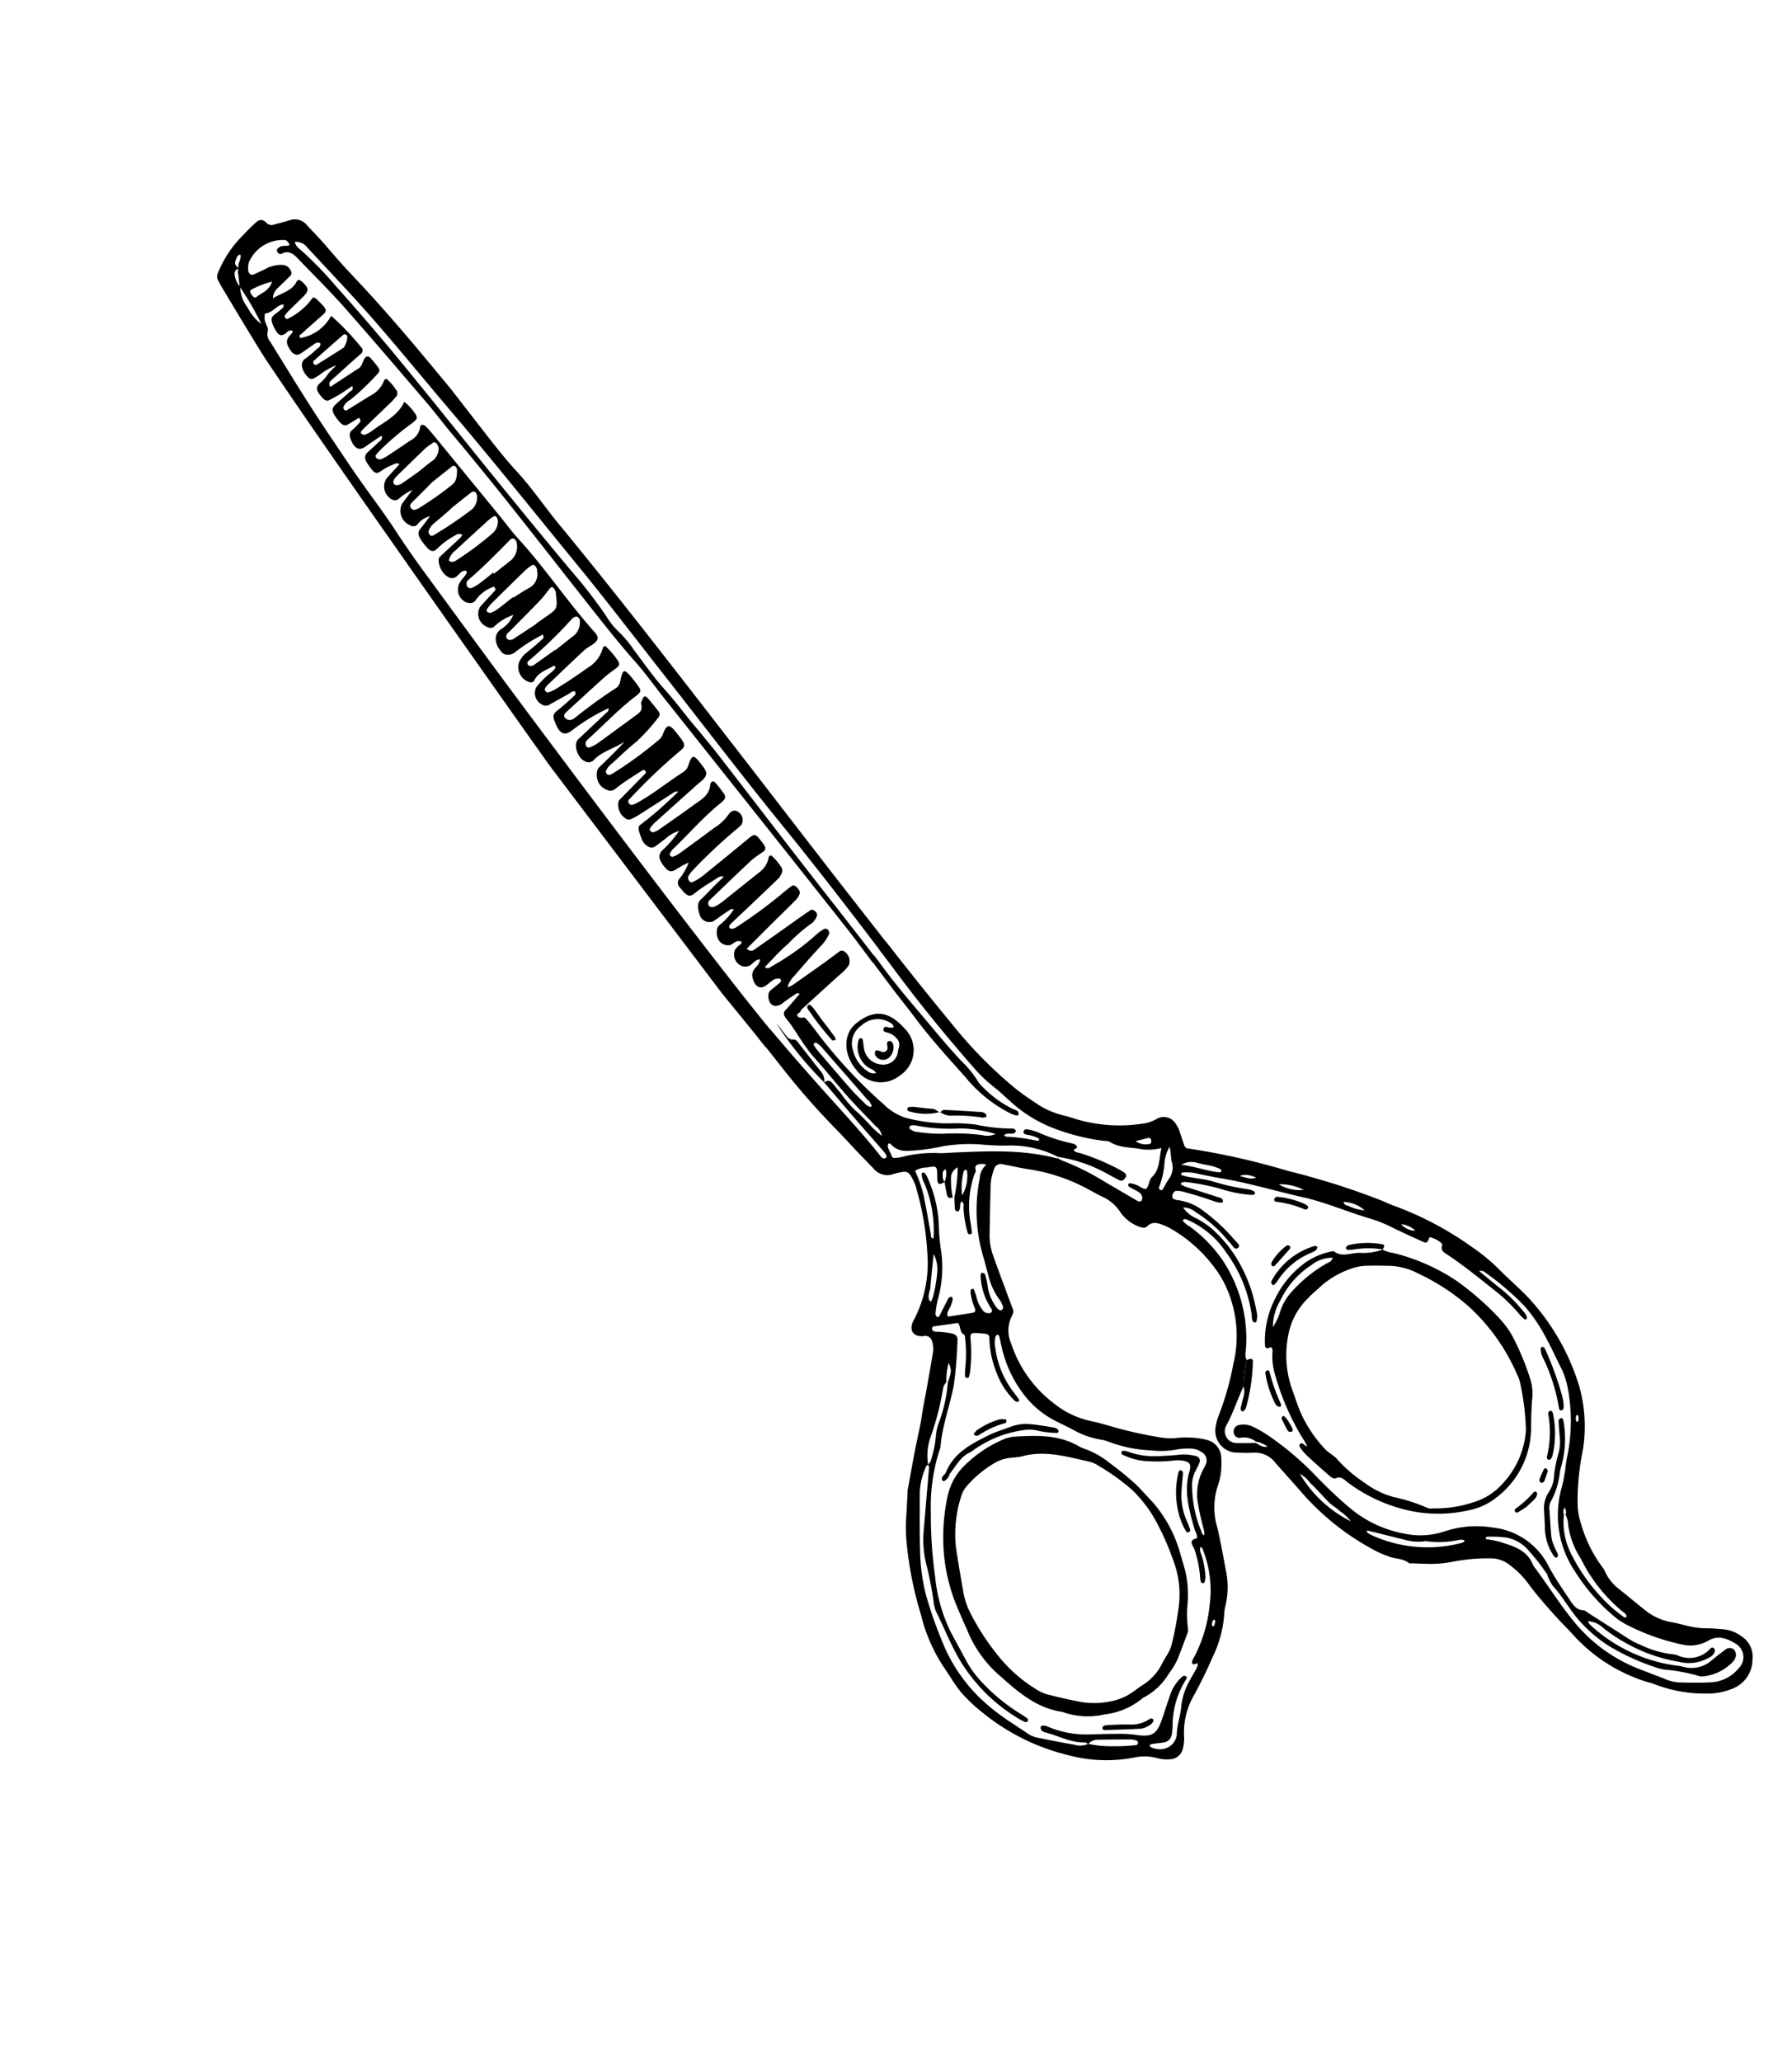 <svg xmlns="http://www.w3.org/2000/svg" xmlns:xlink="http://www.w3.org/1999/xlink" width="194.31" height="223.508" viewBox="0 0 194.31 223.508">
  <defs>
    <clipPath id="clip-path">
      <rect id="長方形_2357" data-name="長方形 2357" width="75" height="223.345" transform="translate(0 0)"/>
    </clipPath>
  </defs>
  <g id="グループ_1431" data-name="グループ 1431" transform="matrix(-0.799, 0.602, -0.602, -0.799, 194.307, 178.368)">
    <g id="グループ_1431-2" data-name="グループ 1431" transform="translate(0 -0.005)" clip-path="url(#clip-path)">
      <path id="パス_1334" data-name="パス 1334" d="M222.459,680.485c.007-1.307.022-2.614.017-3.92,0-1.37-.052-2.739-.047-4.108.011-2.835-.253-5.655-.49-8.471a14.97,14.97,0,0,0-1.522-6.042c-.312-.572-.541-.8-.677-.621-.263.354.057.6.182.855a11.482,11.482,0,0,1,1.148,3.762,3.037,3.037,0,0,1,.065.812,10.814,10.814,0,0,0,.1,2.858c.157,1.5.26,3,.333,4.5.145,2.963.381,5.929.346,8.891q-.009.744-.007,1.487c.182-.009.365-.012.548-.007" transform="translate(-187.439 -560.903)"/>
      <path id="パス_1335" data-name="パス 1335" d="M74.983,50.048a17.575,17.575,0,0,0-.569-3.225,23.35,23.35,0,0,0-4.6-9.117A15.933,15.933,0,0,0,64.267,33.2,5.219,5.219,0,0,1,62.3,31.644a3.858,3.858,0,0,0-.98-.9,1.475,1.475,0,0,0-1.84.033,4.623,4.623,0,0,0-.827.857,8.2,8.2,0,0,1-3.143,2.831,49.584,49.584,0,0,0-4.61,2.318,12.516,12.516,0,0,0-3.77,2.929,4.67,4.67,0,0,1-.665.66,8.705,8.705,0,0,0-2.366,3.07c-.7,1.42-1.422,2.831-2.056,4.283a7.493,7.493,0,0,1-2.768,3.552,6.839,6.839,0,0,0-1.649,1.557,7.2,7.2,0,0,0-.475.654,2.023,2.023,0,0,0,.076,2.418,5.988,5.988,0,0,0,.62.7,9.94,9.94,0,0,0,1.889,1.474A6.888,6.888,0,0,1,41.18,59.26a45.858,45.858,0,0,1,3.235,3.779c.535.722,1.072,1.447,1.664,2.118a9.557,9.557,0,0,1,2.037,3.933,13.334,13.334,0,0,1-.2,7.938,3.475,3.475,0,0,1-1.964,2.407.806.806,0,0,0-.471.609q-.228.786-.464,1.569C44.6,83,44.189,84.4,43.751,85.785a6.5,6.5,0,0,1-1.037,2.049q-1.613,2.073-3.249,4.127a5.222,5.222,0,0,1-1.383,1.251.767.767,0,0,1-1.175-.152c-.645-.683-1.234-1.424-1.9-2.089a19.674,19.674,0,0,1-3.858-5.662c-.229-.493-.442-.995-.695-1.474a4.564,4.564,0,0,1-.563-2.495,4.229,4.229,0,0,0-.711-2.569c-.194-.319-.4-.491-.722-.446-.681.094-1.057-.334-1.377-.838a8.2,8.2,0,0,1-.557-1.082,15.614,15.614,0,0,1-1.168-5.855,11.359,11.359,0,0,1,.569-3.76,12.845,12.845,0,0,1,4.038-5.96,31.993,31.993,0,0,1,4.666-3.544,4.7,4.7,0,0,0,.949-.728,2.368,2.368,0,0,0-.186-3.742c-.449-.365-.9-.728-1.381-1.046a2.777,2.777,0,0,1-1.2-2.3c-.1-1.456-.25-2.909-.344-4.366a27.752,27.752,0,0,0-2.615-9.829,12.41,12.41,0,0,0-.747-1.286c-.4-.645-1.084-1.064-1.306-1.854-.04-.144-.25-.239-.386-.351-.309-.254-.61-.519-.933-.752a12.241,12.241,0,0,0-2.429-1.6,19.616,19.616,0,0,1-3.608-2.224,3.207,3.207,0,0,1-1.174-1.6,9.671,9.671,0,0,1-.464-3.369c-.007-1.509-.125-3.009-.261-4.508-.07-.772-.2-1.538-.267-2.309a17.971,17.971,0,0,0-3.392-9.2,5.791,5.791,0,0,1-.478-.652,15.028,15.028,0,0,0-3.91-4.2A6.765,6.765,0,0,0,8.152.188,3.394,3.394,0,0,0,4.357,1.33,2.616,2.616,0,0,0,3.786,4.1,3.772,3.772,0,0,0,4.834,5.811c.459.422.925.84,1.419,1.216A8.738,8.738,0,0,1,7.786,8.516c.366.455.726.917,1.125,1.339a6.305,6.305,0,0,1,1.524,2.832c.293,1.145.562,2.3.857,3.442a4.993,4.993,0,0,1,.085,2.433,2,2,0,0,0-.064.536,14.471,14.471,0,0,1-.94,5.071,7.419,7.419,0,0,1-1.036,2.05,27.127,27.127,0,0,1-3.392,3.8A15.963,15.963,0,0,0,1.5,36.358,24.563,24.563,0,0,0,.16,47.383c.168,1.358.448,2.693.646,4.042A20.485,20.485,0,0,0,1.743,55.4a35.477,35.477,0,0,0,3.951,8.465c.308.442.557.928.829,1.4a77.818,77.818,0,0,0,4.756,6.881c.5.688,1.065,1.331,1.577,2.013a78.3,78.3,0,0,0,6.969,8.182.512.512,0,0,1,.172.59c-.163.472-.312.949-.474,1.421a3.158,3.158,0,0,0-.194,1.069,1.511,1.511,0,0,0,1.313,1.573,4.022,4.022,0,0,1,1.607.545,16.413,16.413,0,0,1,5.406,4.7c.287.4.573.809.887,1.189a8.8,8.8,0,0,1,1.511,2.707c.3.855.6,1.715.831,2.593A47.36,47.36,0,0,1,32.2,108.6c.173,3.778.268,7.56.346,11.342q.176-.056.357-.1a7.392,7.392,0,0,1,.739-.167q0-1.522.006-3.043c.018-4.431-.156-8.853-.487-13.269a15.467,15.467,0,0,0-.478-2.96c-.252-.918-.382-1.872-.584-2.806a14.759,14.759,0,0,0-2.171-5.1,22.887,22.887,0,0,0-3.245-3.941c-.161-.154-.386-.288-.458-.482-.455-1.212-1.526-1.851-2.309-2.754a5.675,5.675,0,0,0-1.768-1.151c.922-.76,1.518-1.759,2.714-1.892.494-.055.783-.588,1.3-.64.333.247.365.7.594,1.021a4.786,4.786,0,0,0,.413.522.228.228,0,0,0,.23,0,.273.273,0,0,0,.085-.235c-.134-.334-.3-.655-.44-.985a.89.89,0,0,1-.076-.66.532.532,0,0,1,.348-.378c.2-.051.3.087.379.273.554,1.34,1.123,2.674,1.673,4.016a27.118,27.118,0,0,0,2.2,4.355,3.517,3.517,0,0,1,.218.49c.039.021.089.033.115.065,2.431,3.079,5.61,5.193,8.751,7.356.328.226.676.425.987.675a13.45,13.45,0,0,0,3.495,2.142,3.862,3.862,0,0,1,.7.378.34.34,0,0,1,.183.439c-.1.3-.127.62-.216.921a.52.52,0,0,1-.239.293c-.154.074-.227-.081-.239-.207-.114-1.3-1.174-1.726-2.015-2.3a22.879,22.879,0,0,0-2.34-1.235A17.231,17.231,0,0,1,37.267,96a24.1,24.1,0,0,0-2.188-1.746,11.155,11.155,0,0,1-3.39-4.1,15.912,15.912,0,0,1-3.215-4.786c-.191-.41-.368-.828-.573-1.231-.154-.3-.416-.278-.684-.186a.35.35,0,0,0-.27.4,2.765,2.765,0,0,0,.227.636,24.294,24.294,0,0,0,2.3,3.981c.155.215.38.385.417.675-.048.1-.118.113-.221.079-.223-.073-.352.048-.308.262a1.1,1.1,0,0,0,.263.46,18.87,18.87,0,0,1,2.165,3.091,5.638,5.638,0,0,0,.635.868c.138.164.341.369.555.208.255-.193.048-.41-.093-.567a3.467,3.467,0,0,1-.748-1.089c.113-.205.245-.12.32-.029a19.791,19.791,0,0,0,2.386,2.345c.055.048.067.15.114.262-.453.067-.666-.392-1.029-.471a.313.313,0,0,0-.237.05c-.127.1-.087.237,0,.356a.362.362,0,0,0,.087.1A19.053,19.053,0,0,1,36.7,98.314a17.868,17.868,0,0,0,2.263,1.867,17.836,17.836,0,0,1,3.426,3.376,6.107,6.107,0,0,1,.959,2.515,53.065,53.065,0,0,1,1.086,11.137c.014.365.008.731.037,1.095.014.175.042.455.141.5.7.315.4.714.151,1.155a.6.6,0,0,1-.2.221c.539-.045,1.078-.089,1.616-.127-.054-1.8.284-3.59.133-5.4-.159-1.909-.215-3.827-.371-5.736-.115-1.407-.327-2.805-.476-4.21a1.691,1.691,0,0,1,.089-1.254,9.013,9.013,0,0,1,.34,1.922c.1.671.14,1.34.308,2.012a11.862,11.862,0,0,1,.137,2.314c.024.547.034,1.094.074,1.639.03.411.339.482.659.515l0,0c-.109-1.82-.209-3.641-.329-5.46-.1-1.457-.22-2.911-.319-4.367-.039-.58.074-.812.3-.725.335.126.271.424.278.685.073,2.739.337,5.462.572,8.189.28,3.254.526,6.51.7,9.771.53-.012,1.061-.01,1.59.012q-.061-1.67-.1-3.342a81.2,81.2,0,0,0-.65-9.416c-.154-1.129-.25-2.266-.38-3.4-.1-.861-.208-1.72-.318-2.579A1.939,1.939,0,0,0,47.056,99.4a8.146,8.146,0,0,1-.964-.432.746.746,0,0,1-.432-.774,5.031,5.031,0,0,1,.42-1.716,30.953,30.953,0,0,1,3.263-6.236A13.2,13.2,0,0,1,54.666,85.5a3.281,3.281,0,0,0,.469-.246c.805-.524.737-1.342-.152-1.858a.734.734,0,0,1-.405-.879,2.729,2.729,0,0,1,.792-1.239q1.359-1.291,2.734-2.565c.784-.73,1.595-1.429,2.353-2.186.6-.6,1.256-1.134,1.892-1.692,1.372-1.2,2.7-2.455,4.048-3.69a3.236,3.236,0,0,0,.258-.31c.55-.651,1.089-1.312,1.653-1.949a18.164,18.164,0,0,0,1.447-1.944,39.4,39.4,0,0,0,3.627-7.424,17.977,17.977,0,0,0,1.462-6.069c.041-1.134.208-2.273.14-3.4M22.538,85.5c.093-.156.236-.294.42-.185a2,2,0,0,1,.992,1.137c-.56-.235-.914-.376-1.261-.531a.27.27,0,0,1-.151-.421m7.567-45.978a13.363,13.363,0,0,1,1.31,7.421,3.436,3.436,0,0,1-.3-1.455c-.08-.494-.136-.993-.2-1.491s-.08-1-.173-1.492-.283-.96-.373-1.451a4.588,4.588,0,0,1-.271-1.532m-8.583-9.089a.15.15,0,0,1,.105-.073.689.689,0,0,1,.256.041,14.525,14.525,0,0,1,7.44,6.775,1.629,1.629,0,0,1,.095.37l-.134.105q-1.308-1.613-2.616-3.227a5.5,5.5,0,0,0-1.58-1.417.75.75,0,0,1-.22-.146A10.607,10.607,0,0,0,21.854,30.8a1.8,1.8,0,0,1-.3-.258.123.123,0,0,1-.032-.1m-10.449-4.36a2.965,2.965,0,0,1,.476-1.114,8.862,8.862,0,0,0,1.044-3.356c.056-.588.18-1.169.245-1.757a17.547,17.547,0,0,0-.334-5.7c-.063-.288-.256-.594-.053-.905a.269.269,0,0,1,.278.233,17.729,17.729,0,0,1,.461,1.848,20.007,20.007,0,0,1-.054,7.069A7.509,7.509,0,0,1,11.206,26.2a.744.744,0,0,1-.5.541.81.81,0,0,1,.367-.66M3.965,33.321c.03.026.081.048.088.08.037.161-.273.564-.432.563a.123.123,0,0,1-.1-.067.8.8,0,0,1,.44-.576M5.558,60.458a1.972,1.972,0,0,1,.811,1.489,2.662,2.662,0,0,1-.811-1.489M9.9,67.628a3.663,3.663,0,0,1-1.276-2.1,4.7,4.7,0,0,1,1.089,1.388c.116.2.365.406.188.71m2.662,3.641a4.335,4.335,0,0,1,1.8,2.116,5.586,5.586,0,0,1-1.8-2.116m3.3,4.159a1.479,1.479,0,0,1,.852.609c.173.191.324.4.485.607-.575-.138-.914-.54-1.337-1.216m4.121,5.079c-.325-.426-.712-.8-1.049-1.217a5.942,5.942,0,0,1-.51-.784.3.3,0,0,1,.04-.247.2.2,0,0,1,.2-.008,6.443,6.443,0,0,1,.573.555c.768.86,1.448,1.8,2.277,2.625a2.16,2.16,0,0,1-1.53-.926m4.7.575a8.811,8.811,0,0,0-1.708,1.475,4.361,4.361,0,0,1-1.617,1.2c.286-.666.6-.983.78-1.408a2.07,2.07,0,0,1,1.371-1.331,9.369,9.369,0,0,0,.972-.4c.152-.056.367-.207.477-.029.166.27-.105.391-.275.493m.351-4.55c-.317.06-.391-.175-.5-.355a9.688,9.688,0,0,1-1.177-5.255,14.825,14.825,0,0,1,1.85-7.05c.124-.235.342-.429.33-.725,0-.067-.083-.138-.14-.192a.133.133,0,0,0-.127-.008,2.083,2.083,0,0,0-.725.95,16.006,16.006,0,0,0-1.527,4.5,14.2,14.2,0,0,0-.007,5.308,8.871,8.871,0,0,0,.745,2.182,3.327,3.327,0,0,1,.4,1.724,2.033,2.033,0,0,1-.779-1.193,14.54,14.54,0,0,1-.913-3.977c-.031-.318-.015-.643-.072-.955-.065-.354.131-.983-.382-.954-.387.022-.227.614-.195.95a19.84,19.84,0,0,0,.78,4.432,5.771,5.771,0,0,0,1.525,2.671.939.939,0,0,1,.179.2c.093.148.214.294.072.487-.162.219-.517.355-.695.228a2.357,2.357,0,0,1-.493-.442q-.665-.847-1.3-1.723c-.316-.437-.6-.9-.917-1.336s-.576-.606-.68-.434c-.187.312.064.512.206.716.693,1,1.4,1.984,2.1,2.979a2.977,2.977,0,0,1,.244.476c.007.015-.05.071-.086.093a.148.148,0,0,1-.113.029,1,1,0,0,1-.34-.178,24.178,24.178,0,0,1-2.6-2.893,14.277,14.277,0,0,0-2.034-2.322,2.856,2.856,0,0,0-.413-.335.235.235,0,0,0-.228,0,.271.271,0,0,0-.07.238,2.015,2.015,0,0,0,.362.558,24.34,24.34,0,0,1,2.61,3.069c.515.675,1.155,1.246,1.732,1.87.181.2.341.412.505.623.023.03.03.117.016.125-.071.041-.175.114-.225.088a5.112,5.112,0,0,1-1.375-1.249c-.508-.566-1-1.146-1.527-1.694-2.137-2.236-3.967-4.749-5.966-7.108-1.661-1.959-2.914-4.215-4.448-6.262a15.576,15.576,0,0,1-1.377-2.327c-.511-1.008-1.056-2-1.6-2.989-.255-.467-.31-.465-.918-.106a2.981,2.981,0,0,1-.606-1.18.407.407,0,0,1,.07-.364c.468-.3.311-.669.167-1.069-.722-2.011-1.218-4.094-1.765-6.16A17.752,17.752,0,0,1,2,46.285a3.686,3.686,0,0,0-.123-.654c-.007-.032-.066-.079-.093-.074-.074.013-.178.029-.21.082a1.38,1.38,0,0,0-.1.8,16.15,16.15,0,0,0,.5,3.512c.24.914.456,1.835.7,2.838-.386-.136-.412-.426-.476-.637a30.664,30.664,0,0,1-1.169-5.326,17.328,17.328,0,0,1,.242-4.36c.138-1.037.391-2.057.569-3.09a8.462,8.462,0,0,1,.84-2.582,19.157,19.157,0,0,1,4.2-5.558,13.131,13.131,0,0,0,1.07-1.01A15.892,15.892,0,0,1,9.731,28.61a10.925,10.925,0,0,0,4.238-8.151,20.627,20.627,0,0,0-.443-6.25,7.217,7.217,0,0,0-.574-1.669,24.129,24.129,0,0,0-3.48-5.284A3.9,3.9,0,0,0,6.98,5.869C5.736,5.747,5.163,4.853,4.765,3.815A1.678,1.678,0,0,1,6.083,1.5a4.145,4.145,0,0,1,3.5.7c.919.616,1.79,1.313,2.662,2a4.712,4.712,0,0,1,.993,1.267c.524.842,1.055,1.679,1.573,2.525a17.046,17.046,0,0,1,2.514,8.389c.095,2.467-.134,4.926-.132,7.39-.519,1.726.437,2.962,1.314,4.208a12.639,12.639,0,0,0,1.07,1.186c-.153.264-.318.089-.426.008a13.232,13.232,0,0,1-1.242-1.005,4.093,4.093,0,0,1-1.3-2.893,20.792,20.792,0,0,1-.045-3.145,5.939,5.939,0,0,0,.26-1.332c-.176-1.683.135-3.37-.053-5.059a15.384,15.384,0,0,0-.834-3.719,24.76,24.76,0,0,0-2.763-5.116,4.207,4.207,0,0,0-.7-.812,19.328,19.328,0,0,1-2.35-2.573,1.26,1.26,0,0,0-.365-.38,5.2,5.2,0,0,0-3.537-.714,2.214,2.214,0,0,0-.377.116.921.921,0,0,0-.562.847.747.747,0,0,0,.782.587c.613.012,1.226-.006,1.839-.03a3.28,3.28,0,0,1,2.9,1.29,5.212,5.212,0,0,0,.552.586,17.1,17.1,0,0,1,4.791,9.226,1.159,1.159,0,0,1-.068.345A2.6,2.6,0,0,1,15.2,13.8a18.047,18.047,0,0,0-1.164-3.183,17.561,17.561,0,0,0-3.17-4.656A4.392,4.392,0,0,0,7.914,4.339a1.041,1.041,0,0,0-.761.116A.374.374,0,0,0,6.96,4.9c.055.151.2.165.331.141a3.046,3.046,0,0,1,3.185,1.42,2.408,2.408,0,0,0,.31.436,10.8,10.8,0,0,1,2.27,2.988,8.286,8.286,0,0,1,.653,1.326c.571,1.571,1.161,3.135,1.746,4.7.1.255.143.584.324.739.607.522.525,1.193.486,1.875-.08,1.408-.143,2.81-.362,4.213a7.666,7.666,0,0,0,2.289,6.948,10.888,10.888,0,0,0,4.435,2.833,8.294,8.294,0,0,1,3.612,2.4,12.749,12.749,0,0,1,3.1,5.934c.37,1.6.619,3.221.828,4.848a32.057,32.057,0,0,0,1.586,6.9,13.165,13.165,0,0,0,.655,1.488,2.349,2.349,0,0,0,1.037,1.018.715.715,0,0,0,1.019-.3.623.623,0,0,0-.305-.888A2.164,2.164,0,0,1,33.115,52.6,2.856,2.856,0,0,1,32.44,51.4c.51.24.592.713.784,1.1.526.39,1.066.762,1.575,1.175a1.278,1.278,0,0,1-.211,2.267c-1.392.634-2.64,1.53-3.99,2.234a16.264,16.264,0,0,1-2,2.079c-.067.5-.454.761-.736,1.1a15.333,15.333,0,0,0-3.691,9.159,15.169,15.169,0,0,0,.643,5,2.277,2.277,0,0,1,.227,1.024M42.653,102.37c-.069.045-.167.119-.222.1A1.14,1.14,0,0,1,42,102.2a19.206,19.206,0,0,0-3.714-3.215,14.588,14.588,0,0,1-2.69-2.775,2.044,2.044,0,0,1,1.216.754,23.187,23.187,0,0,0,3.3,2.674,16.746,16.746,0,0,1,2.1,1.821,1.429,1.429,0,0,1,.474.795.141.141,0,0,1-.029.115m2.9,12.684a4.136,4.136,0,0,1-.019.679.227.227,0,0,1-.156.157.258.258,0,0,1-.217-.108,2.535,2.535,0,0,1-.164-.649q-.289-3.871-.559-7.744h-.07c.031-.22.055-.442.1-.658.005-.024.192-.049.21-.018a1.384,1.384,0,0,1,.21.474c.113.762.236,1.526.3,2.294.141,1.856.251,3.715.368,5.574m17.41-80.825a.245.245,0,0,1,.35-.057,18.416,18.416,0,0,1,1.972,1.341,12.336,12.336,0,0,1,2.036,1.841,1.252,1.252,0,0,1-.97-.16c-1-.726-2-1.467-2.986-2.212A2.242,2.242,0,0,1,63,34.588a.281.281,0,0,1-.042-.359M48.384,39.658c.066-.053.188-.162.321-.254a.122.122,0,0,1,.2.073c.027.166-.339.483-.513.449-.1-.02-.117-.1-.01-.268m-7.837,55.41c-.1-.036-.113-.127-.058-.227A4.235,4.235,0,0,1,42.5,93.067a7.114,7.114,0,0,1-1.718,1.989.283.283,0,0,1-.234.012m1.818,1.374c-.233.025-.109-.292.275-.676a4.725,4.725,0,0,1,.485-.384.817.817,0,0,1-.18.583c-.145.221-.284.446-.58.477m9.817-10.392c-.077.592-.642.792-.982,1.174-.794.891-1.612,1.758-2.42,2.634a3.661,3.661,0,0,1,1.028-1.98,13.3,13.3,0,0,1,1.038-1.023c.982-.891,1.369-1.068,1.335-.805m.328-1.474a11.182,11.182,0,0,1-1.162,1.1,12.814,12.814,0,0,0-3.593,4.292,24.35,24.35,0,0,1-1.531,2.385,13.865,13.865,0,0,0-1.939,4.75,1.183,1.183,0,0,0,.024.4c0,.04.045.107.071.108.079,0,.193.01.232-.039a2.568,2.568,0,0,0,.365-1.01,13.421,13.421,0,0,1,2.81-5.363c.243.251.012.416-.062.566-.517,1.055-1.076,2.088-1.574,3.153a13.36,13.36,0,0,0-1.183,3.349,2.38,2.38,0,0,1-1.22-.47c-1.021-.531-1.015-.543-.329-1.465.08-.108.157-.219.228-.333.237-.385.138-.535-.4-.616a.476.476,0,0,1-.093-.028c.212-.425.442-.842.628-1.279.14-.328-.073-.482-.347-.566a8.571,8.571,0,0,1-1.055,1.714,1.279,1.279,0,0,1-1.328.563,15.8,15.8,0,0,1,2.259-2.391c.226-.333.456-.663.675-1a.3.3,0,0,0-.008-.373c-.1-.117-.217-.093-.344-.011-.251.162-.368.505-.693.578-.143-.347.13-.512.267-.716a12.228,12.228,0,0,0,1.247-2.4.251.251,0,0,0-.162-.318.245.245,0,0,0-.227.065c-.2.347-.408.7-.58,1.064a10.61,10.61,0,0,1-3.358,3.76c-.1.08-.245.107-.341.193-.187.165-.212.547-.542.508a1.423,1.423,0,0,1-.769-.491c-.028-.027-.034-.079-.05-.119a1.942,1.942,0,0,0,1.4-.708,17.764,17.764,0,0,0,4.743-6.792c.245-.682.535-1.347.8-2.022a7.5,7.5,0,0,0,.694-3.033,1.306,1.306,0,0,1,.04-.407c.071-.245.056-.568.408-.606.224-.024.334.279.309.73a4.959,4.959,0,0,1-.66,2.332,6.642,6.642,0,0,0-.5,1.113c-.031.084.069.238.141.334.022.029.172,0,.227-.052a1.163,1.163,0,0,0,.242-.317,6.789,6.789,0,0,0,1.081-3.325.405.405,0,0,1,.172-.318c.171-.07.328.045.464.17a.8.8,0,0,1,.218.615,3.753,3.753,0,0,1-.363,1.58,7.09,7.09,0,0,0-.237.77c-.007.026.039.092.071.1.075.023.183.06.23.023a.911.911,0,0,0,.25-.3,6.946,6.946,0,0,0,.591-1.515c.088-.36.252-.414.583-.24.775.408,1.544.827,2.294,1.23-.077.415-.369.45-.59.582a2.96,2.96,0,0,0-.983.657.271.271,0,0,0-.025.24.308.308,0,0,0,.224.095.534.534,0,0,0,.251-.06q.83-.4,1.655-.818c.159-.08.334-.18.443.023a.412.412,0,0,1-.094.355m8.462-10.35a30.907,30.907,0,0,0-4.135,3.284,1.318,1.318,0,0,1-.794.425,7.238,7.238,0,0,1-1.462,1.526c.237-.85.3-.927,1.351-1.641a15.927,15.927,0,0,1,3.3-2.833,5.134,5.134,0,0,0,1.207-1.005,11.851,11.851,0,0,1,1.875-1.68,1.04,1.04,0,0,1,.672-.3,5.827,5.827,0,0,1-2.013,2.222M73.427,55.292a45.49,45.49,0,0,1-1.753,5.572,20.8,20.8,0,0,1-2.391,4.226c-1.221,1.719-2.508,3.387-3.777,5.068a7.651,7.651,0,0,1-2.248,1.817c-.06.036-.154.011-.236.007-.036-.255.151-.388.292-.544q2.152-2.4,4.3-4.8a10.918,10.918,0,0,0,1.932-2.914A40.19,40.19,0,0,1,71.5,59.692a3.3,3.3,0,0,0,.4-1c.311-1.653.738-3.275,1-4.947A18.42,18.42,0,0,0,71.727,44.1a5.8,5.8,0,0,0-.352-.729.254.254,0,0,0-.215-.093.219.219,0,0,0-.2.286c.106.346.23.687.361,1.023a19.894,19.894,0,0,1,1.186,4.9,11.162,11.162,0,0,1-.035,3.138c-.185,1.121-.335,2.247-.514,3.369a17.385,17.385,0,0,1-2.242,5.8A49.391,49.391,0,0,1,65.8,67.777a19.889,19.889,0,0,1-4.725,4.713,1.517,1.517,0,0,0-.319.238c-1.529,1.718-3.468,2.919-5.152,4.446a44.953,44.953,0,0,0-3.217,3.606c-.339.381-.3.674.066,1.081.267.3.566.57.858.845a4.874,4.874,0,0,1,.407.334.353.353,0,0,1,.059.483.264.264,0,0,1-.354.022c-.732-.407-1.467-.811-2.256-1.246-.021-.478.475-.867.245-1.394-.057-.131.152-.4.265-.6a13.958,13.958,0,0,1,1.788-2.359,7.436,7.436,0,0,0,.582-.733c.032-.045-.007-.184-.056-.24s-.178-.1-.22-.073a2.933,2.933,0,0,0-.5.424,17.87,17.87,0,0,0-2.14,2.766c-.29.479-.447.495-.838.185-.244-.193-.48-.4-.7-.615-.326-.313-.365-.467-.088-.807a10.554,10.554,0,0,0,1.588-3.432,8.092,8.092,0,0,0,.243-3.521.487.487,0,0,0-.1-.247.282.282,0,0,0-.21-.1.23.23,0,0,0-.149.166c-.013.409,0,.82-.006,1.23a9.948,9.948,0,0,1-1.332,4.809,2.4,2.4,0,0,1-.759.928.281.281,0,0,1-.239.027.243.243,0,0,1-.084-.217c.135-.335.293-.66.438-.991a13.053,13.053,0,0,0,1.218-6.368,10.08,10.08,0,0,0-.986-3.664c-.317-.651-.663-1.287-.966-1.945a8.967,8.967,0,0,0-1.694-2.586,4.249,4.249,0,0,1-.587-.736A14.263,14.263,0,0,0,42.788,58.7a8.946,8.946,0,0,0-2.266-1.6A6.525,6.525,0,0,1,39.3,56.31a2.143,2.143,0,0,1-.791-1.066,1.022,1.022,0,0,1,.5-1.376,2.372,2.372,0,0,1,.355-.178,5.784,5.784,0,0,0,2.9-2.856c.384-.714.692-1.474,1.017-2.22a1.964,1.964,0,0,1,.411-.756c.19.256,0,.485-.043.691a12.8,12.8,0,0,1-2.111,4.37,3.3,3.3,0,0,1-1.322,1.1c-.276.139-.558.267-.82.43a.506.506,0,0,0-.145.8,4.867,4.867,0,0,0,1.505,1.3c.638.4,1.27.809,1.884,1.246a8.39,8.39,0,0,1,2.225,2.3,1.678,1.678,0,0,0,.359.385.244.244,0,0,0,.233-.033.265.265,0,0,0,.083-.226,6.808,6.808,0,0,0-1.518-2.034,16.1,16.1,0,0,0-2.466-1.811,3.84,3.84,0,0,1-.942-.732c-.4-.5-.406-.743.028-1.148a1.006,1.006,0,0,1,.1-.091c1.8-1.285,2.587-3.272,3.357-5.269.1-.252.138-.528.233-.781.041-.11.2-.284.231-.268.933.441.768-.486.923-.865a11.935,11.935,0,0,1,1.432-2.909.994.994,0,0,0,.117-.377.129.129,0,0,0-.054-.109c-.074-.034-.191-.095-.231-.063a2.161,2.161,0,0,0-.471.457A9.132,9.132,0,0,0,45.2,46.406a1.227,1.227,0,0,1-.392.691c-.175-.157-.064-.327-.021-.491a11.9,11.9,0,0,1,2.962-5.1,15.44,15.44,0,0,1,4.794-3.541A1.555,1.555,0,0,0,53,37.712c.17-.167.1-.337-.117-.393s-.339-.12-.1-.306a2.186,2.186,0,0,1,.459-.253c.442-.2.892-.379,1.33-.587a7.02,7.02,0,0,0,2.262-1.61c.718-.8,1.632-1.366,2.3-2.233a1.8,1.8,0,0,1,2.3-.132,2.149,2.149,0,0,1,.749.927c-.137.22-.294.113-.439.033-.347-.191-.685-.4-1.037-.586a1.017,1.017,0,0,0-1.221.179,5.562,5.562,0,0,0-.546.589,9.486,9.486,0,0,1-4.294,3.245.224.224,0,0,0-.155.315.394.394,0,0,0,.314.161,4.636,4.636,0,0,0,2.222-.766c.735-.5,1.46-1.008,2.191-1.51,1.5-1.027,2.115-1.08,3.441.293A13.82,13.82,0,0,0,64.3,36.44c.777.588,1.58,1.14,2.369,1.711a10.527,10.527,0,0,1,3.05,3.351c.247.436.559.571.693.377.2-.289.034-.541-.123-.738-.916-1.153-1.528-2.572-2.77-3.443-.079-.056-.1-.2-.141-.317a2.2,2.2,0,0,1,1.251.862c.922.969,1.808,1.976,2.7,2.975a2.986,2.986,0,0,1,.6,1.05c.461,1.373,1.012,2.723,1.364,4.126a17.672,17.672,0,0,1,.139,8.9" transform="translate(0.001 0.004)"/>
      <path id="パス_1336" data-name="パス 1336" d="M192.011,386.519c-.487-.1-.639-.277-.441-.523a20.088,20.088,0,0,1,3.619-3.553,1.055,1.055,0,0,1,.484-.132c.03,0,.12.141.111.208-.031.253-.262.335-.419.483-.478.451-1.126.731-1.353,1.438a16.258,16.258,0,0,1-2,2.079" transform="translate(-163.413 -326.262)"/>
      <path id="パス_1337" data-name="パス 1337" d="M253.045,733.295a3.294,3.294,0,0,1,3.391,3.349c.115,2.182-1.2,3.972-3.042,4.021-2.36.063-3.62-.943-3.835-3.593a3.279,3.279,0,0,1,3.485-3.776m1.886,1.754c-.06.477.242.738.333,1.076a2.671,2.671,0,0,1-1.048,2.98.247.247,0,0,1-.232-.026c-.056-.044-.116-.175-.091-.225.136-.281.3-.546.447-.822a2.068,2.068,0,0,0-.435-2.588,1.591,1.591,0,0,0-2.341.125c-.1.086-.207.168-.314.247a1.016,1.016,0,0,0-.357.969,2.033,2.033,0,0,0,.307.89c.122.219.473.451.245.684-.34.347-.493-.14-.711-.309-.1-.073-.2-.132-.3-.194a.533.533,0,0,0-.044.545,2.58,2.58,0,0,0,2.714,1.728,2.349,2.349,0,0,0,2.354-1.63,3.746,3.746,0,0,0,.107-2.668,1.1,1.1,0,0,0-.637-.783" transform="translate(-212.961 -625.786)"/>
      <path id="パス_1338" data-name="パス 1338" d="M243.58,673.928c-.169-.005-.392.061-.5-.027-1.021-.837-2.026-1.7-3.026-2.559a.8.8,0,0,1-.331-.558.411.411,0,0,1,.109-.219.129.129,0,0,1,.123-.012,1.12,1.12,0,0,1,.324.2,18.475,18.475,0,0,0,2.4,2.073,1.94,1.94,0,0,1,.863,1.142Z" transform="translate(-204.58 -572.238)"/>
      <path id="パス_1339" data-name="パス 1339" d="M294.427,783.281c.005-.105.079-.28.258-.19.071.036.171.11.176.173a30.049,30.049,0,0,1,.06,4.334.377.377,0,0,1-.237.256c-.141.034-.238-.117-.259-.245a3.955,3.955,0,0,1-.04-.673c.005-.5.023-.994.035-1.491-.02,0-.03-1.444.006-2.165" transform="translate(-251.227 -668.265)"/>
      <path id="パス_1340" data-name="パス 1340" d="M265.769,693.68a6.3,6.3,0,0,1,2.653,2.094.285.285,0,0,1,.028.255.235.235,0,0,1-.335.09,1.968,1.968,0,0,1-.427-.3c-.488-.45-.95-.932-1.457-1.357-.268-.225-.249-.565-.424-.818a.519.519,0,0,0-.039.036" transform="translate(-226.806 -591.953)"/>
      <path id="パス_1341" data-name="パス 1341" d="M32.587,247.72a2.944,2.944,0,0,0-.689-.982,21.7,21.7,0,0,1-3.685-6.576,30.813,30.813,0,0,1-1.264-6.137,9.688,9.688,0,0,1,.027-2.183,28.306,28.306,0,0,1,1.235-4.879,5.434,5.434,0,0,1,1.269-2.056c.628-.7,1.2-1.439,1.782-2.181a9.467,9.467,0,0,1,7.625-3.9,6.874,6.874,0,0,1,3.07.624,14.842,14.842,0,0,1,5.915,4.631,17.431,17.431,0,0,1,2.921,5.764c.119.453.153,1.011.793,1.133.142.027.289.342.334.548.24,1.11.457,2.226.66,3.345a6.518,6.518,0,0,1,.056.954c.006.188-.035.414-.222.44-.3.043-.29-.255-.346-.462a1.808,1.808,0,0,0-.119-.224,6.79,6.79,0,0,0-.146,1.082,27.209,27.209,0,0,1-1.764,7.263,6.726,6.726,0,0,1-1.054,1.88c-.162.2-.39.373-.395.67.035.037.062.09.1.1.293.062.548.175.309.532a9.943,9.943,0,0,1-3.784,3.3,10.479,10.479,0,0,1-5.065,1.217,7.278,7.278,0,0,1-2.8-.648c-.16-.069-.4-.142-.442-.268-.336-1.1-1.436-1.216-2.152-1.813a6.234,6.234,0,0,0-2.2-1.193Zm7.486.862c.741-.074,1.489-.1,2.221-.231a7.475,7.475,0,0,0,4.018-1.88,11.12,11.12,0,0,0,3.123-4.659c.27-.867.566-1.726.807-2.6a14.008,14.008,0,0,0,.332-5.023c-.054-.6-.377-1.14-.389-1.724a15.421,15.421,0,0,0-.815-3.715,9.655,9.655,0,0,0-1.566-3.135,19.249,19.249,0,0,1-2.251-3.184c-.084-.186-.314-.311-.492-.44a13.241,13.241,0,0,0-4.2-2.189,6.79,6.79,0,0,0-3.5-.159,9.34,9.34,0,0,0-5.418,3.1,27.776,27.776,0,0,0-2.568,4.447,4.014,4.014,0,0,0-.282.909,21.52,21.52,0,0,0-.273,8.955,22.91,22.91,0,0,0,2.243,6.252,7.042,7.042,0,0,0,1.963,2.525c.735.572,1.464,1.157,2.231,1.678a5.46,5.46,0,0,0,1.315.605,9.892,9.892,0,0,0,3.5.469m-2.622,1.683a3.638,3.638,0,0,0,2.332.745,9.266,9.266,0,0,0,4.934-1.02,5.7,5.7,0,0,0,2.431-1.845,6.614,6.614,0,0,0-1.7.908,5.55,5.55,0,0,1-2.033.889,14.984,14.984,0,0,1-5.067.214c-.282-.03-.58-.191-.9.109" transform="translate(-22.955 -186.748)"/>
      <path id="パス_1342" data-name="パス 1342" d="M44.315,156.754a5.6,5.6,0,0,1-1.226,3.27c-.27.408-.548.813-.824,1.219a3.137,3.137,0,0,1-1.7,1.408,3.535,3.535,0,0,0-1.5,1.063,13.523,13.523,0,0,1-1.885,1.685,4.612,4.612,0,0,0-1.139,1.3c-.292.453-.571.914-.87,1.362-.1.146-.244.289-.434.2-.233-.112-.124-.307-.041-.457a11.026,11.026,0,0,1,3.042-3.675,5.823,5.823,0,0,0,.7-.6,8.383,8.383,0,0,1,2.464-1.771,1.557,1.557,0,0,0,.708-.575c.556-.866,1.135-1.718,1.676-2.594a3.6,3.6,0,0,0,.33-.879c.089-.3.139-.619.211-.928.044-.191.156-.347.351-.316.066.011.134.21.136.292" transform="translate(-29.522 -133.519)"/>
      <path id="パス_1343" data-name="パス 1343" d="M13.926,247.788a.722.722,0,0,1-.03-.26,35.2,35.2,0,0,1,1.486-4.936,5.571,5.571,0,0,1,.683-1.314c.123-.15.27-.241.442-.135.139.085.1.254.034.366a19.651,19.651,0,0,0-1.856,5.221,2.208,2.208,0,0,1-.442,1.119c-.048.048-.157.041-.237.038-.027,0-.053-.066-.079-.1" transform="translate(-11.853 -205.751)"/>
      <path id="パス_1344" data-name="パス 1344" d="M103.44,443.5a5.1,5.1,0,0,1,.538.082,7.852,7.852,0,0,0,4.864-.253,2.274,2.274,0,0,1,.5-.094.128.128,0,0,1,.1.076.449.449,0,0,1,.018.247.379.379,0,0,1-.176.191,7.837,7.837,0,0,1-5.972.222c-.123-.041-.235-.178-.168-.307.046-.09.2-.117.3-.166" transform="translate(-88.002 -378.255)"/>
      <path id="パス_1345" data-name="パス 1345" d="M41.234,217.512c-.031.081-.039.195-.1.238a11.132,11.132,0,0,0-2.914,3.617.392.392,0,0,1-.194.168.4.4,0,0,1-.232-.028.134.134,0,0,1-.063-.1.6.6,0,0,1,.027-.265,10.428,10.428,0,0,1,2.742-3.587.75.75,0,0,1,.589-.234c.056.01.1.126.142.194" transform="translate(-32.201 -185.452)"/>
      <path id="パス_1346" data-name="パス 1346" d="M188.372,369.131a11.242,11.242,0,0,1-1.145,3.319.353.353,0,0,1-.329.115c-.126-.042-.147-.221-.094-.345a19.532,19.532,0,0,0,1.093-3.465c.029-.13.157-.255.289-.183.089.048.127.2.178.315a.992.992,0,0,1,.007.243" transform="translate(-159.395 -314.52)"/>
      <path id="パス_1347" data-name="パス 1347" d="M63.279,415.758a9.869,9.869,0,0,0,2.516,1.893,3.524,3.524,0,0,1,.544.361.269.269,0,0,1,.066.235c-.021.062-.121.114-.195.133a.4.4,0,0,1-.254-.01,9.116,9.116,0,0,1-2.973-2.13c-.175-.194-.075-.331.328-.463l-.032-.021" transform="translate(-53.678 -354.806)"/>
      <path id="パス_1348" data-name="パス 1348" d="M90.548,473.471c.035-.061.048-.119.078-.131a.386.386,0,0,1,.229-.043.414.414,0,0,1,.194.169,11.608,11.608,0,0,0,1.964,2.5.21.21,0,0,1-.044.34.348.348,0,0,1-.234.062.465.465,0,0,1-.224-.128,9.376,9.376,0,0,1-1.869-2.407,1.523,1.523,0,0,1-.093-.364" transform="translate(-77.273 -403.904)"/>
      <path id="パス_1349" data-name="パス 1349" d="M118.958,454.923c.021-.065.027-.192.073-.21a2.966,2.966,0,0,1,.5-.124c.68-.138,1.359-.277,2.041-.4a.245.245,0,0,1,.2.13.315.315,0,0,1-.043.241.426.426,0,0,1-.2.166,6.024,6.024,0,0,1-2.287.437.285.285,0,0,1-.282-.239" transform="translate(-101.518 -387.601)"/>
      <path id="パス_1350" data-name="パス 1350" d="M84.635,199.922c.331.026.677.04,1.02.087a.23.23,0,0,1,.221.269.252.252,0,0,1-.283.194,10.87,10.87,0,0,0-2.578.246.206.206,0,0,1-.257-.218.3.3,0,0,1,.1-.214,1.315,1.315,0,0,1,.464-.219c.428-.068.861-.1,1.31-.145" transform="translate(-70.626 -170.612)"/>
      <path id="パス_1351" data-name="パス 1351" d="M197.656,350.02a8.775,8.775,0,0,1,.1-.932c.03-.147.093-.376.328-.312a.36.36,0,0,1,.231.429c-.059.445-.145.886-.238,1.325-.013.062-.118.126-.191.146-.195.053-.2-.126-.216-.242a2.757,2.757,0,0,1-.012-.414" transform="translate(-168.678 -297.634)"/>
      <path id="パス_1352" data-name="パス 1352" d="M66.218,207.885c.02-.071.019-.189.071-.228.276-.206.559-.4.852-.582a.359.359,0,0,1,.469,0c.13.114.044.354-.216.508-.295.175-.6.34-.9.487-.135.064-.235-.024-.272-.183" transform="translate(-56.51 -176.64)"/>
      <path id="パス_1353" data-name="パス 1353" d="M313.6,273.252a14.235,14.235,0,0,1,.885-5.965c.238-.637.488-1.269.724-1.907a11.48,11.48,0,0,1,1.85-2.969,12.156,12.156,0,0,0,1.75-2.37.977.977,0,0,1,.377-.362c.818-.527,1.64-1.05,2.469-1.558a7.642,7.642,0,0,1,1.707-.689,6.938,6.938,0,0,1,3.846-.421,7.8,7.8,0,0,1,4.4,1.071,8.11,8.11,0,0,1,3.5,2.983c1.8,1.8,2.431,4.156,2.925,6.582.018.089.018.183.044.269a12.8,12.8,0,0,1-.09,6.482c-.217,1.023-.475,2.036-.735,3.048a19.76,19.76,0,0,1-2.094,4.836,21.305,21.305,0,0,1-4.251,4.98,6.594,6.594,0,0,1-3.725,1.533,13.339,13.339,0,0,1-4.568-.27,3.825,3.825,0,0,1-1.338-.541c-2-1.327-3.971-2.7-4.963-5.1a2.932,2.932,0,0,0-.264-.471A8.947,8.947,0,0,1,314.8,279.6a35.116,35.116,0,0,1-.909-3.7c-.12-.9-.2-1.811-.289-2.646m12.884-15.106a5.691,5.691,0,0,0-3.174.589c-.395.194-.816.331-1.214.518a3.438,3.438,0,0,0-.8.461,35.484,35.484,0,0,0-3.342,3.075A10.307,10.307,0,0,0,315.6,267a28.324,28.324,0,0,0-1.066,4.645,13.78,13.78,0,0,0,.055,4.078,23.852,23.852,0,0,0,1.333,4.288,3.36,3.36,0,0,0,.526.941c1.6,1.858,3.063,3.889,5.428,4.828.486.193.915.535,1.384.779a3.956,3.956,0,0,0,1.241.425,12.061,12.061,0,0,0,3.923-.108,3.035,3.035,0,0,0,1.339-.538,13.4,13.4,0,0,0,3.746-3.978c.792-1.419,1.524-2.874,2.268-4.321a7.935,7.935,0,0,0,.816-2.3,26.045,26.045,0,0,0,.382-6.13,15.6,15.6,0,0,0-1.045-4.782,4.741,4.741,0,0,0-.608-1.2c-.841-1.049-1.7-2.086-2.614-3.066a8.874,8.874,0,0,0-2.493-1.753,5.873,5.873,0,0,0-2.138-.6c-.477-.049-.96-.033-1.59-.051" transform="translate(-267.601 -219.22)"/>
      <path id="パス_1354" data-name="パス 1354" d="M346.505,456.254c1.08.3,2.1-.225,3.155-.494.123-.031.225-.144.347-.191.456-.179.817-.133.777.087-.064.355-.367.33-.612.391-.042.011-.094,0-.129.022-2.013,1.251-4.147.854-6.264.462-.814-.151-1.6-.463-2.4-.691a4.81,4.81,0,0,1-1.938-1.113c-.624-.571-1.2-1.2-1.787-1.813a.83.83,0,0,1-.175-.358.3.3,0,0,1,.064-.24c.047-.047.184-.073.224-.038a10.686,10.686,0,0,1,1.436,1.358,4.014,4.014,0,0,0,1.315,1.093,12.217,12.217,0,0,0,5.408,1.51c.175.008.35.01.58.016" transform="translate(-287.997 -385.957)"/>
      <path id="パス_1355" data-name="パス 1355" d="M282.516,340.875c0-.208.15-.313.264-.444.468-.536.969-1.044,1.4-1.612a6.777,6.777,0,0,0,1.222-2.68,6.2,6.2,0,0,1,.23-.777.254.254,0,0,1,.3-.2.246.246,0,0,1,.177.3,7.093,7.093,0,0,1-.624,2.208,9.06,9.06,0,0,1-2.586,3.363.222.222,0,0,1-.344-.041.427.427,0,0,1-.035-.12" transform="translate(-241.098 -286.02)"/>
      <path id="パス_1356" data-name="パス 1356" d="M410.639,238.67a2.2,2.2,0,0,1,1.257.312c1.058.715,2.1,1.454,3.146,2.191a.238.238,0,0,1,.076.339.368.368,0,0,1-.348.076c-.38-.218-.743-.466-1.1-.717s-.719-.514-1.071-.781a3.516,3.516,0,0,0-2.149-.884.256.256,0,0,1-.28-.216c-.038-.269.2-.241.342-.307a.4.4,0,0,1,.13-.012" transform="translate(-350.032 -203.679)"/>
      <path id="パス_1357" data-name="パス 1357" d="M366.924,482.415a8.191,8.191,0,0,1-2.7-.536,2.642,2.642,0,0,1-.522-.394.138.138,0,0,1-.015-.129.631.631,0,0,1,.16-.172.147.147,0,0,1,.127,0,9.551,9.551,0,0,0,3.053.678.558.558,0,0,1,.246.081.419.419,0,0,1,.137.194.141.141,0,0,1-.12.2l-.363.076" transform="translate(-310.359 -410.628)"/>
      <path id="パス_1358" data-name="パス 1358" d="M318.222,768.082c0,.223-.018.5.182.626.468.294.412.757.422,1.207.009.415.016.831.023,1.247h.024a38.674,38.674,0,0,0-.3-8.118,1.367,1.367,0,0,0-.426,1.088c.037,1.317.05,2.635.078,3.952" transform="translate(-271.502 -651.177)"/>
      <path id="パス_1359" data-name="パス 1359" d="M263.135,749.9a.819.819,0,0,1,.018-.262,1.466,1.466,0,0,1,1.194-.941.976.976,0,0,1,1.095,1.053.57.57,0,0,1-.183.338c-.107.109-.243.063-.345-.038-.212-.209-.277-.6-.656-.6-.4-.006-.446.376-.621.618a.166.166,0,0,1-.107.066.444.444,0,0,1-.244-.018c-.067-.041-.1-.14-.151-.213" transform="translate(-224.558 -638.925)"/>
      <path id="パス_1360" data-name="パス 1360" d="M239.369,814.89c-.1-2.473-.2-4.945-.267-7.418a9.091,9.091,0,0,1-1.579.422q.145,3.475.21,6.957c.207,12.04.2,24.082.151,36.123-.025,6.62-.122,13.239-.212,19.857-.026,1.882-.1,3.765-.225,5.641-.107,1.652-.127,3.3-.16,4.958-.025,1.254-.067,2.508-.133,3.76-.129,2.445-.246,4.893-.431,7.332-.21,2.78-.49,5.552-.737,8.328a1.224,1.224,0,0,1-.416,1c-.428.292-.3,1.044-.662,1.412-.132.133-.224.413-.413.3-.66-.391-1.4.024-2.084-.355.158-.4.441-.25.658-.293a4.032,4.032,0,0,1,.655-.008c.618-.021.769-.155.954-.881a4.79,4.79,0,0,0,.108-.668c.053-.5-.1-.731-.48-.8-.322-.06-.684.149-.966-.219.124-.236.309-.2.478-.239.716-.153.9-.4.974-1.264.051-.612-.175-.979-.657-1.011-.612-.04-1.225-.04-1.838-.075-.21-.012-.437-.03-.544-.337.214-.34.492-.235.736-.258a9.683,9.683,0,0,1,1.575-.079c.738.051,1.1-.789.965-1.789a.5.5,0,0,0-.348-.457,5.9,5.9,0,0,0-.913-.092,6.436,6.436,0,0,1-1.967-.265c.42-.064.844-.1,1.259-.2a5.446,5.446,0,0,1,1.157-.264c.863-.014,1.024-.4.891-1.552-.037-.32-.189-.5-.433-.538-.434-.066-.868-.141-1.3-.181-.52-.048-1.042-.063-1.6-.094.153-.482.432-.314.632-.337.7-.083,1.4-.1,2.1-.185.493-.059.68-.344.714-1a5.862,5.862,0,0,0-.017-.854c-.036-.376-.2-.627-.506-.663-.477-.056-.954-.1-1.437-.147-.044-.467.22-.45.4-.488a6.3,6.3,0,0,1,1.042-.136c.364-.017.556-.287.674-.685.355-1.195-.1-1.595-.767-1.607-.7-.013-1.393-.068-2.144-.107.185-.465.468-.333.683-.365.564-.084,1.135-.1,1.7-.182.411-.06.613-.343.661-.894a6.451,6.451,0,0,0,.008-1.021c-.022-.31-.172-.515-.426-.541-.349-.035-.7-.043-1.047-.1a8.836,8.836,0,0,1-1.031-.248c-.073-.021-.129-.136-.26-.284.738-.138,1.421-.257,2.1-.4a1.56,1.56,0,0,0,1.012-1.687c-.034-.494-.294-.835-.68-.872a5.882,5.882,0,0,1-1.856-.116c.682-.193,1.221-.348,1.761-.5a1.691,1.691,0,0,0,.771-2.382.632.632,0,0,0-.664-.441,2.469,2.469,0,0,1-1.673-.1c.663-.184,1.207-.338,1.752-.485.35-.094.518-.408.566-.832a5.985,5.985,0,0,0,.017-.853c-.031-.973-.21-1.2-.976-1.087a8.415,8.415,0,0,1-2.227-.035c-.248-.029-.534-.021-.7-.419a1.561,1.561,0,0,1,.351-.129c.994-.106,1.989-.2,2.982-.308a.468.468,0,0,0,.344-.19,2.316,2.316,0,0,0,.411-1.717c-.127-.58-.383-.874-.835-.889-.387-.013-.779.2-1.159-.051-.032-.021-.048-.084-.113-.2.375-.317.821-.269,1.216-.445a1.51,1.51,0,0,0,.881-2.14c-.261-.383-.583-.629-1.039-.441a3.872,3.872,0,0,1-2.406-.047c-.022-.482.212-.407.356-.437.734-.149,1.476-.241,2.205-.423a1.507,1.507,0,0,0,.757-1.969c-.162-.451-.457-.719-.848-.626a5.633,5.633,0,0,1-2.3-.251,3.389,3.389,0,0,1,2.028-.43c.935.039,1.519-.832,1.4-2.058a.736.736,0,0,0-.287-.533,1.264,1.264,0,0,0-1-.318,18.49,18.49,0,0,1-3.416-.283c.1-.459.346-.367.516-.383.7-.063,1.4-.113,2.1-.126a2.7,2.7,0,0,0,1.275-.36,1.706,1.706,0,0,0,.428-2.289c-.146-.252-.38-.36-.586-.256-.916.464-1.8.07-2.714-.008.018-.431.235-.314.366-.358a1.693,1.693,0,0,1,.392-.047,9.083,9.083,0,0,0,2.216-.305,1.387,1.387,0,0,0,.649-1.857.735.735,0,0,0-.639-.509c-.783-.113-1.567-.212-2.35-.328-.248-.037-.521.053-.734-.2.057-.291.252-.315.416-.331.741-.07,1.483-.143,2.225-.162.777-.021.927-.127,1.142-1.026.039-.163.078-.328.1-.495.086-.6-.115-1.01-.579-1.118a4.226,4.226,0,0,0-.783-.043,20.694,20.694,0,0,1-4.324-.463c.186-.31.412-.241.607-.263,1.351-.158,2.7-.3,4.054-.451.749-.084,1.28-1.54.843-2.332a.775.775,0,0,0-.8-.484c-1.319.252-2.6-.359-3.924-.4.267-.053.533-.119.8-.157,1-.143,2-.3,3-.4.446-.046.7-.355.955-.781a1.636,1.636,0,0,0-.018-1.593.9.9,0,0,0-1-.555c-1.131.034-2.266-.093-3.4-.166a.277.277,0,0,1-.206-.169c-.064-.233.084-.29.215-.31,1.174-.18,2.349-.352,3.523-.529a2.233,2.233,0,0,0,.518-.1,1.749,1.749,0,0,0,.467-2.147.624.624,0,0,0-.34-.222,7.979,7.979,0,0,0-1.041-.16c-1.485-.118-2.972-.221-4.457-.334a.555.555,0,0,1-.39-.2,9.205,9.205,0,0,1,1.214-.157,35.81,35.81,0,0,1,4.189-.253c.505.058.65-.706.808-1.2a1.532,1.532,0,0,0-.166-1.429.672.672,0,0,0-.475-.208c-.48-.025-.962.005-1.442-.006a3.575,3.575,0,0,1-1.636-.218,11.829,11.829,0,0,1,2.563-.567c.807-.062,1.071-.5,1.039-1.54-.023-.734-.194-.956-.815-1.022a9.728,9.728,0,0,1-1.558-.233,6.349,6.349,0,0,1,1.837-.791.7.7,0,0,0,.547-.814c-.045-1.275-.166-1.48-1.049-1.444-.968.039-1.924-.1-2.885-.156a.761.761,0,0,1-.576-.313c.431-.05.862-.092,1.292-.152.74-.1,1.477-.24,2.218-.323.57-.065.833-.587,1.033-1.154a1.106,1.106,0,0,0-.661-1.525,5.7,5.7,0,0,0-.916-.04c-.481-.021-.963-.041-1.444-.075-.062,0-.12-.086-.263-.194a6.775,6.775,0,0,1,2.252-.436c.4-.008.65-.305.866-.669a1.207,1.207,0,0,0-.456-1.754c-.407-.136-.9.094-1.211-.469.178-.232.4-.108.6-.149a2.209,2.209,0,0,0,.514-.12,1.365,1.365,0,0,0,.624-1.36,1.132,1.132,0,0,0-.828-.944c-.427-.1-.872.181-1.368-.146.383-.416.831-.367,1.22-.5a1.113,1.113,0,0,0,.68-.729c.31-.786.071-1.358-.606-1.417-.3-.027-.614.021-.919,0a.978.978,0,0,1-.858-.375c.056-.389.322-.279.5-.3.391-.049.788-.015,1.179-.059.341-.039.711-.545.766-1.026a.7.7,0,0,0-.317-.676,1.391,1.391,0,0,0-.9-.177q-.851-.018-1.7-.076c-.068,0-.131-.122-.245-.236.765-.163,1.487-.343,2.215-.462.464-.076.61-.245.58-.886-.005-.115-.009-.23-.012-.345l-.459.037c-.388.031-.777.046-1.166.053a.821.821,0,0,1-.457.144q-2.62.249-5.241.488a5.067,5.067,0,0,0-1.561.242,1.232,1.232,0,0,0-.481,1.519.4.4,0,0,0,.433.28c.7.016,1.4.006,2.1.024q2.1.053,4.2.13a2.718,2.718,0,0,1,.5.144,2.924,2.924,0,0,1-1.414.548q-2.2.5-4.412.887a4.553,4.553,0,0,0-1.256.463.538.538,0,0,0-.178.4c.008.127.141.33.232.343a4.09,4.09,0,0,0,1.046.04,24.447,24.447,0,0,1,3.94-.044c.744.035,1.486.134,2.227.215.163.018.355,0,.451.372-1.184.173-2.351.432-3.524.488a17.482,17.482,0,0,1-3.395.242,1.778,1.778,0,0,0-.884.275.491.491,0,0,0-.18.57c.031.139.145.337.233.348.434.054.871.058,1.307.072,2.014.063,4.028.115,6.042.192.286.011.636-.041.785.576-1.271.178-2.524.358-3.777.529-1.22.166-2.441.313-3.659.493a1.773,1.773,0,0,0-.743.287c-.217.151-.2.488-.16.769.035.232.149.426.351.425.481,0,.962-.008,1.441-.045a52.971,52.971,0,0,1,6.042.084,1.283,1.283,0,0,1,.506.16.343.343,0,0,1,.12.26c0,.07-.1.148-.175.185a.709.709,0,0,1-.258.06c-1.135.128-2.269.252-3.4.381-1.22.14-2.44.279-3.66.433a2.063,2.063,0,0,0-.5.189.7.7,0,0,0-.446.737,5.382,5.382,0,0,0,.1,1.511c.249.234.4-.04.581-.165a2.473,2.473,0,0,1,1.378-.494c1.8-.046,3.592-.1,5.388-.146a4.751,4.751,0,0,1,.656.042c.468.054.748.3.663.574-.127.4-.415.354-.662.384-2.006.243-4.011.491-6.019.7a15.654,15.654,0,0,1-1.571-.033c-.309,0-.483.218-.472.642,0,.057,0,.114,0,.171-.014,1.289.036,1.334,1.022,1.289q3.217-.145,6.436-.248a6.3,6.3,0,0,1,1.171.128c.146.023.22.221.2.378a.571.571,0,0,1-.2.383,2.745,2.745,0,0,1-.759.237,56.938,56.938,0,0,1-6.414.707,5.865,5.865,0,0,0-.784.066,1.034,1.034,0,0,0-.494,1.52.535.535,0,0,0,.327.243.862.862,0,0,0,.521-.01,5.247,5.247,0,0,1,2.211-.242q2.365.011,4.73.058a2.861,2.861,0,0,1,.767.169c.043.013.067.173.084.27a.17.17,0,0,1-.05.131,1.637,1.637,0,0,1-.486.207c-2.442.281-4.866.826-7.324.893a2.856,2.856,0,0,0-.392.048.514.514,0,0,0-.432.538,13.524,13.524,0,0,0,.028,1.536c.02.254.191.353.393.256.041-.02.093-.023.123-.057.809-.937,1.8-.751,2.752-.735,1.577.026,3.153.084,4.73.142a2.2,2.2,0,0,1,.636.147c.055.019.094.158.122.252.04.132,0,.238-.1.273a3,3,0,0,1-.631.176c-2.185.2-4.37.382-6.556.568a5.292,5.292,0,0,0-.654.043c-.677.144-.8.351-.8,1.232,0,.057,0,.114,0,.171.017,1.394.124,1.487,1.126.825a1.375,1.375,0,0,1,.87-.3c2.054.158,4.117.066,6.167.365a1.765,1.765,0,0,1,.507.153.422.422,0,0,1,.137.258.307.307,0,0,1-.2.363.763.763,0,0,1-.258.056,62.149,62.149,0,0,1-7.451.853,2.067,2.067,0,0,0-.391.054c-.249.053-.381.274-.408.577a8.056,8.056,0,0,0-.012.855c.02,1.307.052,1.871,1.283,1.073a1.429,1.429,0,0,1,.759-.223,42.841,42.841,0,0,1,6.173.1.944.944,0,0,1,.378.121.366.366,0,0,1,.128.253.392.392,0,0,1-.1.274,2.117,2.117,0,0,1-1.15.27c-1.136.112-2.272.262-3.41.281a21.771,21.771,0,0,0-3.495.672.515.515,0,0,0-.4.568c.005.625.025,1.252.079,1.873.022.257.2.356.4.24s.469-.211.554-.421c.262-.643.679-.621,1.127-.613,1.752.031,3.5.042,5.257.08a4.524,4.524,0,0,1,.9.166.3.3,0,0,1,.2.366.633.633,0,0,1-.245.351.8.8,0,0,1-.384.093c-2.357.216-4.7.622-7.073.613a2.587,2.587,0,0,0-.391.056c-.211.032-.3.229-.312.465-.02.34-.016.683-.007,1.025.042,1.621.158,1.713,1.237.766a1.092,1.092,0,0,1,.847-.323c1.794.144,3.59.149,5.387.114a.94.94,0,0,1,.756.211.787.787,0,0,1,.186.406.342.342,0,0,1-.213.366.8.8,0,0,1-.256.067c-1.878.18-3.756.368-5.635.527-.567.048-1.138.008-1.707.022-.3.007-.509.168-.5.607a9.2,9.2,0,0,0,.126,2.013c.117.023.229.093.281.047a3.548,3.548,0,0,1,2.628-.78c1.447.034,2.89.112,4.331.26a3.21,3.21,0,0,1,.76.2c.061.022.125.17.13.265a.349.349,0,0,1-.111.261,1.681,1.681,0,0,1-.509.146c-1.789.211-3.577.429-5.368.608-.475.048-.959-.067-1.437-.038-.541.033-.728.287-.671.962.369,4.372.1,8.786.522,13.155.092.96.071,1.938.109,2.907q.227,5.726.461,11.452c.016.4.045.8.094,1.191.053.43.313.64.554.38a1.949,1.949,0,0,1,1.746-.506q1.51.067,3.02.164a2.853,2.853,0,0,1,.776.16.517.517,0,0,1,.247.339.285.285,0,0,1-.213.342,7.386,7.386,0,0,1-.777.145,30.094,30.094,0,0,1-4.2.234,4.858,4.858,0,0,0-.655.027c-.259.026-.386.243-.4.561a5.741,5.741,0,0,0,.167,1.77c1.543-.822,3.118-.4,4.676-.41a3.3,3.3,0,0,1,.909.139c.094.027.164.225.229.359.005.011-.105.168-.171.18-.3.058-.608.091-.913.128-1.178.143-2.355.282-3.533.43-.261.033-.52.091-.78.143a.577.577,0,0,0-.483.663,4.98,4.98,0,0,0,.11,1.509c.09.024.189.1.241.058a3.145,3.145,0,0,1,2.3-.452c1,.1,2.008.177,3.012.279.05.005.129.155.127.235a.4.4,0,0,1-.126.266,1.525,1.525,0,0,1-1.026.166,26.566,26.566,0,0,0-4.051.464c-.429.065-.512.207-.507.776,0,.342.021.684.051,1.024s.21.47.46.413c.431-.1.773-.539,1.241-.5,1.219.091,2.438.163,3.673.244-.084.475-.32.487-.524.507-1.136.11-2.272.2-3.409.3-.306.026-.613.035-.918.064a.46.46,0,0,0-.41.542,28.2,28.2,0,0,0,.548,4.687,4.71,4.71,0,0,1,4.11.079c.019.377-.228.281-.359.293-1.046.1-2.094.181-3.142.258-.5.037-.623.208-.563.843.021.227.052.452.086.676.09.6.179.694.6.525a7.313,7.313,0,0,1,3.247-.1c.051,0,.133.145.136.227a.318.318,0,0,1-.119.243,3.431,3.431,0,0,1-.642.149c-.74.1-1.482.19-2.222.291-.891.122-1.052.411-.807,1.477.054.237.205.364.408.26,1.036-.534,2.034-.007,3.161.085a1.5,1.5,0,0,1-1.186.583c-.566.086-1.134.143-1.7.221a.473.473,0,0,0-.462.481,1,1,0,0,0,.256.911,3.763,3.763,0,0,0,1.579.8c.564.086,1.125.216,1.685.343.23.052.326.433.163.664a2.282,2.282,0,0,1-.576.674,4.009,4.009,0,0,1-4.544-.371.45.45,0,0,1-.161-.26,1.656,1.656,0,0,1,0-.469.288.288,0,0,1,.222-.006,6.052,6.052,0,0,0,.584.383,1.027,1.027,0,0,0,.515.039c.139-.016.23-.164.228-.347a.454.454,0,0,0-.11-.279.447.447,0,0,0-.246-.09c-.617-.11-.9-.61-.984-1.375-.281-2.425-.652-4.837-.845-7.273-.36-4.541-.629-9.094-.913-13.644-.089-1.421-.079-2.853-.155-4.276-.46-8.546-.519-17.111-.73-25.668-.051-2.052-.119-4.1-.283-6.148-.132-1.641-.083-3.307-.125-4.961-.269-10.612-.56-21.223-.8-31.836-.031-1.378-.013-3.315-.01-4.694-.095.037-.161-.766-.256-.733s-.223.388-.308.415c.022,3.762.134,8.587.193,12.347.083,5.25.118,10.5.185,15.752.014,1.084.069,2.166.111,3.249.022.57.068,1.138.088,1.708.054,1.475.046,2.945.18,4.425.164,1.8.088,3.646.089,5.472a12.243,12.243,0,0,0,.155,2.707,7.7,7.7,0,0,1,.032,2.041,54.73,54.73,0,0,0,.076,6.155c.222,4.156.384,8.318.538,12.48.209,5.644.35,11.293.593,16.935.152,3.531.386,7.06.681,10.575a39.579,39.579,0,0,0,.709,5.554,1.338,1.338,0,0,1-.032.976,1.517,1.517,0,0,1-.721-1.327c-.3-2.942-.641-5.876-.89-8.824-.4-4.766-.565-9.559-.85-14.336-.437-7.345-.646-14.7-.94-22.054-.2-5.015-.23-10.042-.33-15.063-.138-6.9-.174-13.812-.429-20.712-.207-5.59-.287-11.928-.294-17.523-.359.07-.745-.847-1.106-.83.04,2.485.119,6.674.161,9.158.1,6.277.149,12.556.238,18.833.146,10.329.242,20.659.7,30.977.108,2.442-.032,4.9.211,7.34.158,1.589.2,3.184.23,4.782.035,2.168.063,4.336.094,6.5.232,5.417.489,10.828,1.1,16.2.168,1.47.291,2.939.375,4.419.059,1.022.188,2.039.307,3.054a1.671,1.671,0,0,0,1.043,1.57c.59.2,1.171.449,1.753.689a.75.75,0,0,1,.553.641c.09.668.478.769.891.73.655-.062,1.308-.16,1.959-.269a12.1,12.1,0,0,0,4.662-1.657.852.852,0,0,0,.422-.594c.072-.385.119-.781.161-1.174.2-1.864.4-3.728.579-5.594.122-1.245.256-2.49.322-3.741q.253-4.781.446-9.567.273-6.838.5-13.679.233-6.67.441-13.341c.173-5.531.353-11.061.5-16.593m-12.11,10.694a1.869,1.869,0,0,1,1.453-.979c.87-.012,1.739-.04,2.609-.061,0,.015,0,.03,0,.045.913.024,1.826.044,2.739.074a.617.617,0,0,1,.584.277.379.379,0,0,1-.006.286.315.315,0,0,1-.229.135,48.223,48.223,0,0,0-6.618.827.937.937,0,0,1-.381-.065c-.157-.039-.258-.392-.154-.54m.2,4.5a1.34,1.34,0,0,1,.039-.471.421.421,0,0,1,.074-.138c.885-1.485.885-1.485,2.375-1.422.434.018.869.033,1.3.049,0-.013,0-.025,0-.038.955.06,1.91.115,2.864.185a.7.7,0,0,1,.6.243.363.363,0,0,1,0,.441c-.205.245-.484.2-.741.24-1.511.22-3.023.43-4.531.676-.559.091-1.109.27-1.663.406a.245.245,0,0,1-.323-.171m.326,2.487a1.674,1.674,0,0,1,1.719-.935c.691.106,1.389.137,2.085.2l0,.068c.653-.016,1.306-.045,1.959-.042a4.05,4.05,0,0,1,.907.11.474.474,0,0,1,.286.3c.046.168-.092.271-.217.309a4.293,4.293,0,0,1-.64.167q-2.533.343-5.068.666a4.782,4.782,0,0,1-.783.024c-.162-.006-.357.04-.421-.261a.765.765,0,0,1,.171-.6m-.124,4.29a.651.651,0,0,1,.025-.46,1.956,1.956,0,0,1,1.646-1.184c.783-.017,1.565-.037,2.348-.056q0,.073,0,.147c.652-.016,1.3-.046,1.957-.041a3.876,3.876,0,0,1,.906.118.4.4,0,0,1,.284.475.605.605,0,0,1-.235.356.743.743,0,0,1-.382.089c-2.085.133-4.156.451-6.229.754a.371.371,0,0,1-.322-.2m.114,3a.784.784,0,0,1,.156-.422,1.708,1.708,0,0,1,1.173-.678,34.141,34.141,0,0,1,4.841.008c.28.028.623-.015.8.461a1.8,1.8,0,0,1-1.229.457c-1.565.167-3.131.312-4.7.458a4.609,4.609,0,0,1-.784.007.263.263,0,0,1-.265-.29m.211,3.572a.68.68,0,0,1,.117-.455,1.743,1.743,0,0,1,1.263-.806,41.331,41.331,0,0,1,5.1.266.281.281,0,0,1,.247.321.45.45,0,0,1-.19.4,2.144,2.144,0,0,1-1.149.286c-.785.037-2.357.139-2.356.177-.916.022-1.831.052-2.746.056a.374.374,0,0,1-.288-.242m.049,3.476a.5.5,0,0,1,.059-.307c.394-.538.8-1.013,1.439-1.014a36.3,36.3,0,0,1,4.446.15,1.452,1.452,0,0,1,.494.166c.059.031.1.17.118.269a.374.374,0,0,1-.159.414,1.43,1.43,0,0,1-.511.122c-.955.116-2.867.408-2.867.408q-1.371.033-2.742.066a.272.272,0,0,1-.278-.274m1.549,3.559a4.684,4.684,0,0,1-.913.008c-.192-.015-.473.08-.488-.34a.851.851,0,0,1,.3-.709,1.667,1.667,0,0,1,1.091-.482c.653.021,1.306-.022,2.042-.04.7.023,1.485.038,2.268.082a1.132,1.132,0,0,1,.488.2.38.38,0,0,1,.128.272.385.385,0,0,1-.134.27,1.316,1.316,0,0,1-.488.2q-2.144.285-4.29.54m-.4,15.2a.306.306,0,0,1-.234-.108.379.379,0,0,1-.056-.268,2.3,2.3,0,0,1,1.062-.767c1.267.1,2.346.183,3.424.285a.246.246,0,0,1,.221.325c-.018.083-.095.2-.15.2q-2.133.178-4.267.328m2.676,9.248c.872-.62,1.643-.267,2.384-.315.181-.012.253.253.24.5s-.091.508-.273.477a9.291,9.291,0,0,1-2.351-.664m1.841,4.167c-.26.151-.513.426-.867.248.244-.545.794-.549,1.048-1.038.071.311.1.627-.181.789m1.022-1.282c-.175.427-.451.55-.789.446a1.5,1.5,0,0,0,.415-.564c.2-.35.406-.693.61-1.038a2.135,2.135,0,0,1-.236,1.156m.939-3.532a3.789,3.789,0,0,1-.669,2.233,30.039,30.039,0,0,1,.557-4.561,5.143,5.143,0,0,1,.112,2.328" transform="translate(-189.261 -688.742)"/>
    </g>
  </g>
</svg>
